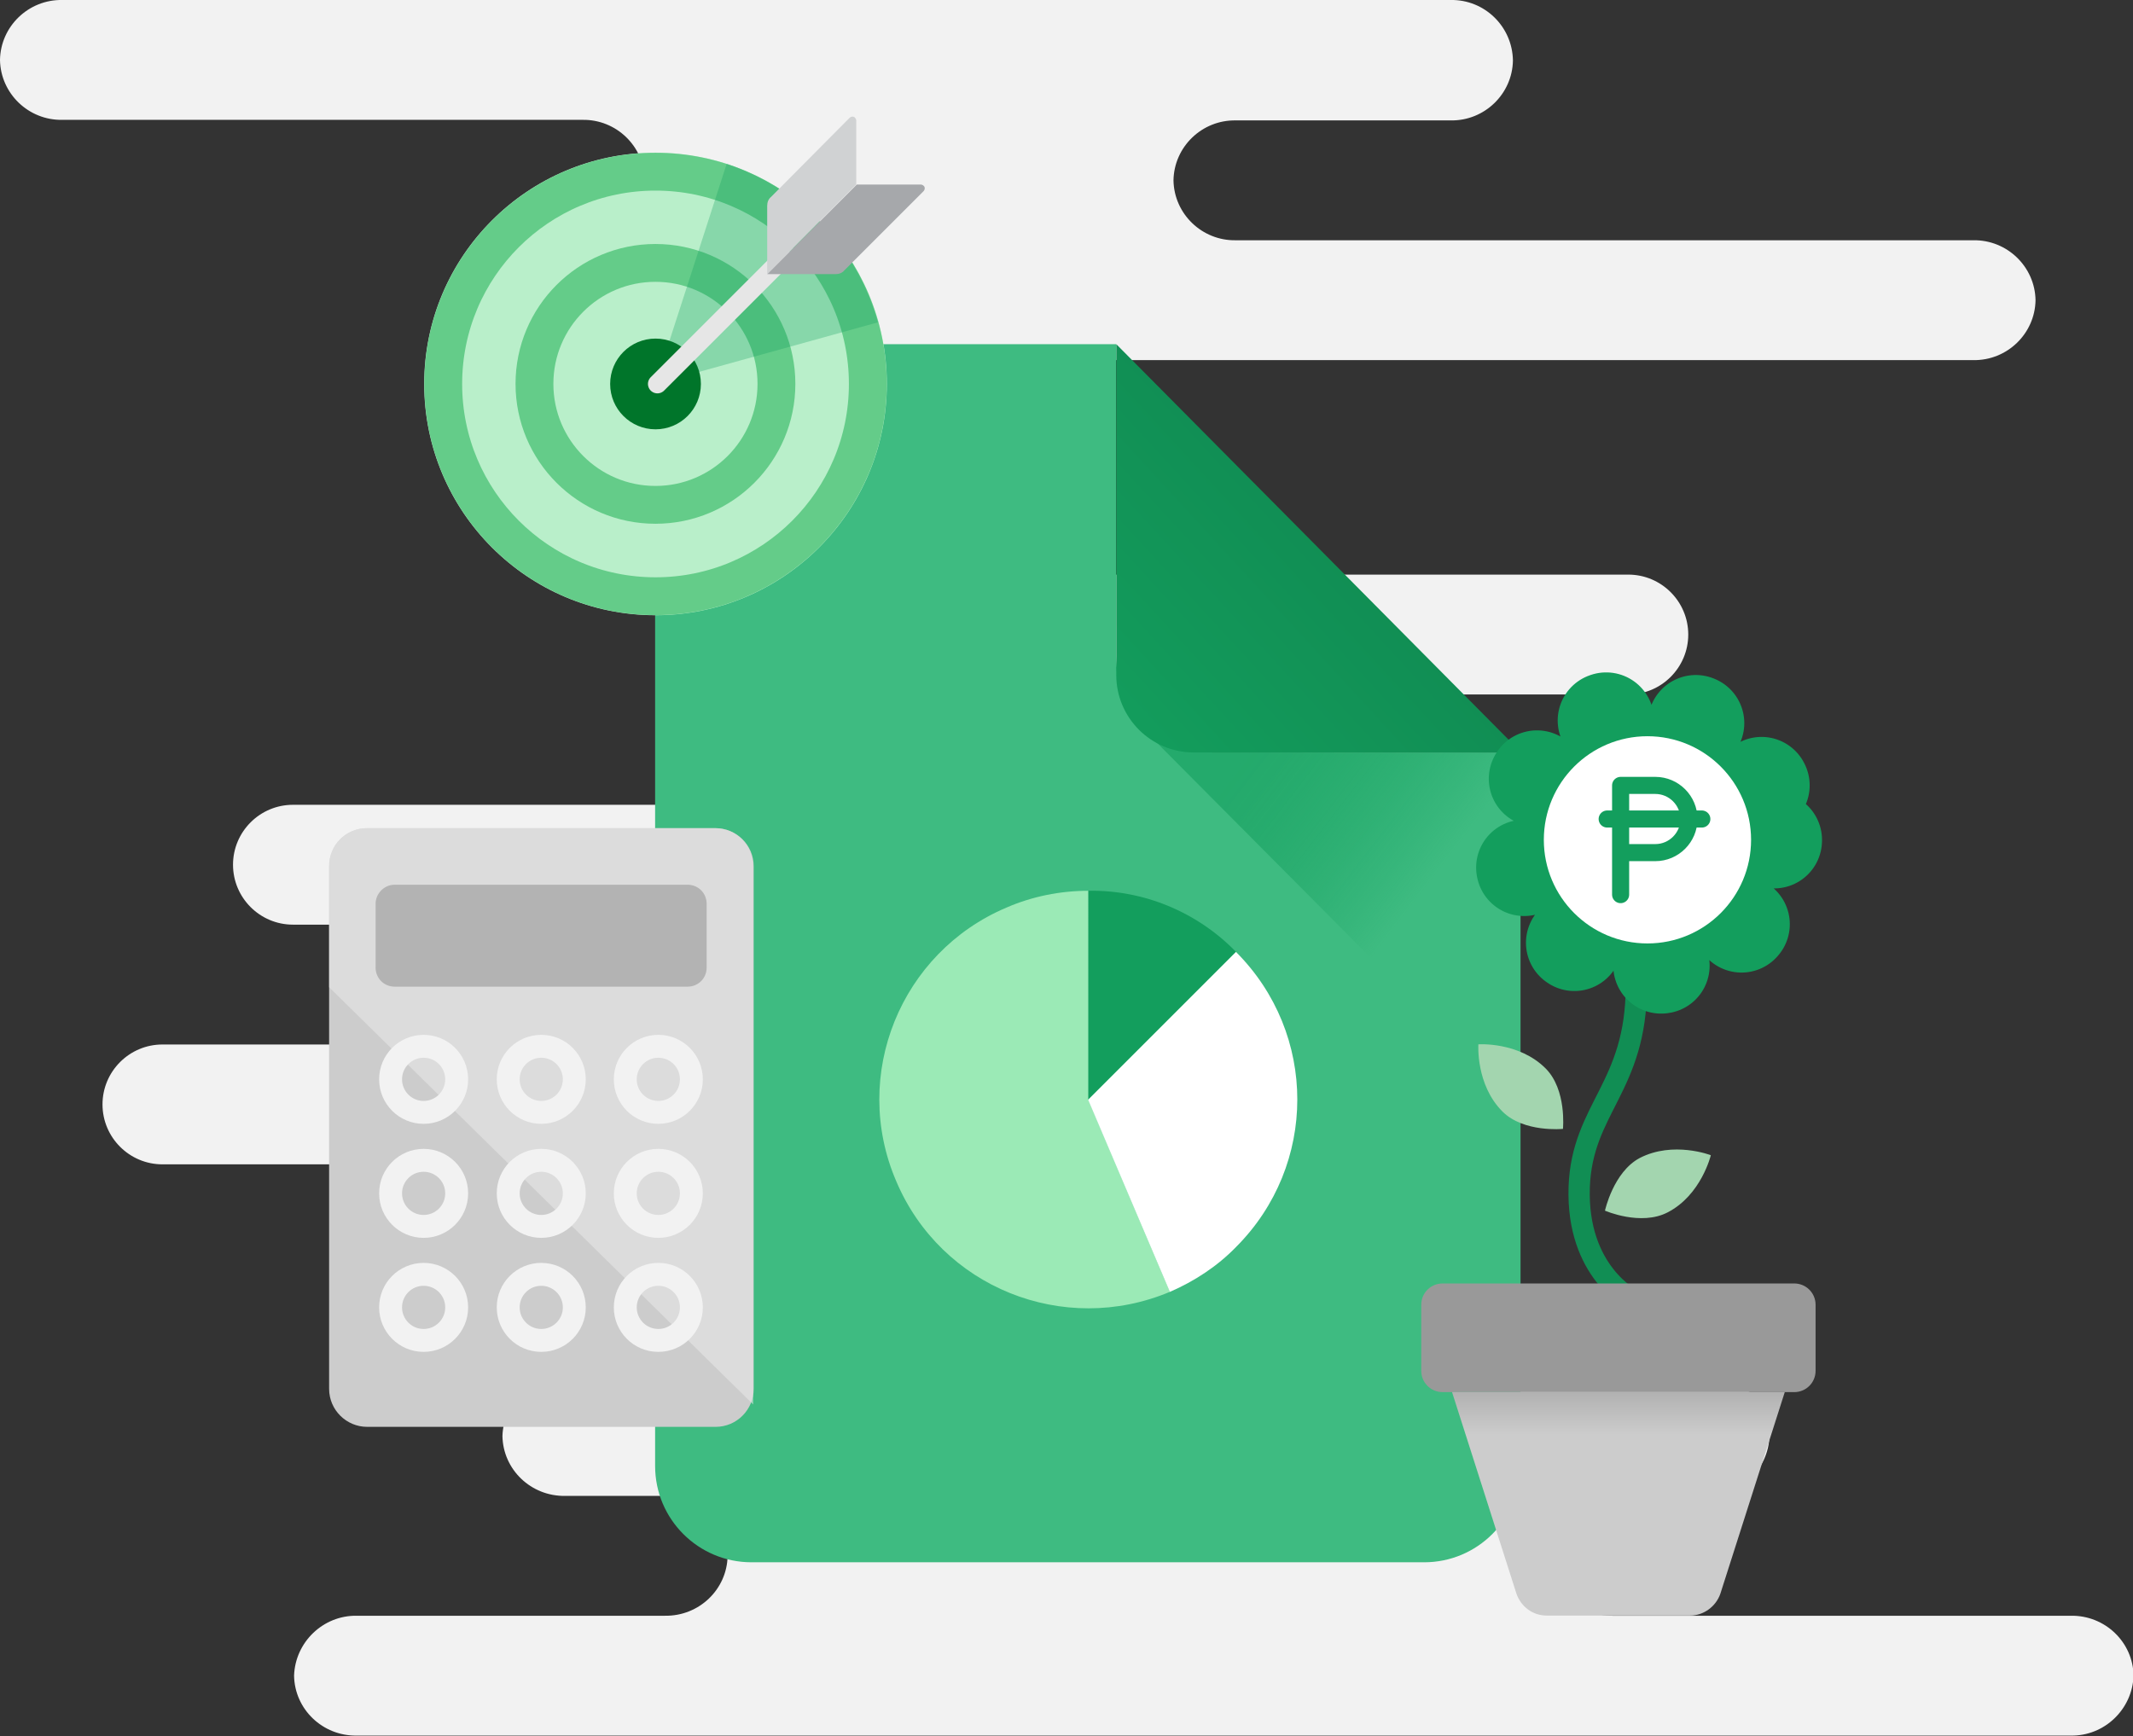 <?xml version="1.0" encoding="utf-8"?>
<!-- Generator: Adobe Illustrator 24.0.1, SVG Export Plug-In . SVG Version: 6.00 Build 0)  -->
<svg version="1.1" id="comp-fms" xmlns="http://www.w3.org/2000/svg" xmlns:xlink="http://www.w3.org/1999/xlink" x="0px" y="0px"
	 viewBox="0 0 380.8 310" style="enable-background:new 0 0 380.8 310;" xml:space="preserve">
<rect x="0" y="0" width="380.8" height="310" fill="#333333" stroke="none"/>
<style type="text/css">
	.st0{fill:#F2F2F2;}
	.st1{fill:#3EBB81;}
	.st2{opacity:0.6;fill:url(#Path_1257_1_);enable-background:new    ;}
	.st3{fill:url(#Path_1258_1_);}
	.st4{fill:#139E5D;}
	.st5{fill:#9BEAB6;}
	.st6{fill:#FFFFFF;}
	.st7{fill:none;stroke:#118E54;stroke-width:3.799;stroke-miterlimit:10;}
	.st8{fill:#A3D5AF;}
	.st9{fill:none;stroke:#139E5D;stroke-width:17.096;stroke-linecap:round;stroke-linejoin:round;stroke-dasharray:0.114,16.364;}
	.st10{fill:none;stroke:#139E5D;stroke-width:3.05;stroke-linecap:round;stroke-linejoin:round;}
	.st11{fill:#999999;}
	.st12{fill:url(#Path_1266_1_);}
	.st13{fill:#CCCCCC;}
	.st14{opacity:0.6;fill:#E6E6E6;enable-background:new    ;}
	.st15{fill:#B3B3B3;}
	.st16{fill:none;stroke:#F2F2F2;stroke-width:4.091;stroke-miterlimit:10;}
	.st17{fill:#B9EFCA;}
	.st18{fill:#E4F1F9;}
	.st19{fill:none;}
	.st20{fill:none;stroke:#64CC89;stroke-width:6.754;stroke-miterlimit:10;}
	.st21{opacity:0.3;fill:#139E5D;enable-background:new    ;}
	.st22{fill:#00752A;}
	.st23{fill:none;stroke:#E6E6E6;stroke-width:3.377;stroke-linecap:round;stroke-miterlimit:10;}
	.st24{fill:#A6A8AB;}
	.st25{fill:#D0D2D3;}
</style>
<g id="Group_2812">
	<path id="Path_1253" class="st0" d="M276.7,277.8L276.7,277.8c0.1-6,5.1-10.8,11.2-10.7h16.8c6,0.1,11-4.7,11.2-10.7l0,0
		c-0.1-6-5.1-10.8-11.2-10.7H100.9c-6-0.1-11,4.7-11.2,10.7l0,0c0.1,6,5.1,10.8,11.2,10.7h17.8c6-0.1,11,4.7,11.2,10.7l0,0
		c-0.1,6-5.1,10.8-11.2,10.7h-55c-6-0.1-11,4.7-11.2,10.7l0,0c0.1,6,5.1,10.8,11.2,10.7h306c6,0.1,11-4.7,11.2-10.7l0,0
		c-0.1-6-5.1-10.8-11.2-10.7h-81.8C281.8,288.6,276.8,283.8,276.7,277.8z"/>
	<path id="Path_1254" class="st0" d="M41.6,154.4L41.6,154.4c0,5.9,4.8,10.7,10.7,10.7c0,0,0,0,0,0h23.9c5.9,0,10.7,4.8,10.7,10.7
		l0,0c0,5.9-4.8,10.7-10.7,10.7c0,0,0,0,0,0H29c-5.9,0-10.7,4.8-10.7,10.7c0,0,0,0,0,0l0,0c0,5.9,4.8,10.7,10.7,10.7c0,0,0,0,0,0
		h141.3c5.9,0,10.7-4.8,10.7-10.7l0,0c0-5.9-4.8-10.7-10.7-10.7h-27.2c-5.9,0-10.7-4.8-10.7-10.7l0,0c0-5.9,4.8-10.7,10.7-10.7h15.3
		c5.9,0,10.7-4.8,10.7-10.7l0,0c0-5.9-4.8-10.7-10.7-10.7H52.3C46.4,143.7,41.6,148.5,41.6,154.4z"/>
	<path id="Rectangle_935" class="st0" d="M197.6,102.6h93.1c5.9,0,10.7,4.8,10.7,10.7l0,0c0,5.9-4.8,10.7-10.7,10.7h-93.1
		c-5.9,0-10.7-4.8-10.7-10.7l0,0C186.9,107.4,191.7,102.6,197.6,102.6z"/>
	<path id="Path_1255" class="st0" d="M209.5,32.2L209.5,32.2c0.1-6,5.1-10.8,11.1-10.7H259c6,0.1,11-4.7,11.1-10.7l0,0
		C270,4.7,265-0.1,259,0H11.1C5.1-0.1,0.1,4.7,0,10.7l0,0c0.1,6,5.1,10.8,11.1,10.7H104c6-0.1,11,4.7,11.1,10.7l0,0
		C115,38.2,110,43,104,42.9H91c-6-0.1-11,4.7-11.1,10.7l0,0c0.1,6,5.1,10.8,11.1,10.7h261.3c6,0.1,11-4.7,11.1-10.7l0,0
		c-0.1-6-5.1-10.8-11.1-10.7H220.6C214.6,43,209.6,38.2,209.5,32.2z"/>
</g>
<g id="Group_2825" transform="translate(116.957 61.453)">
	<g id="Group_2817">
		<g id="Group_2816">
			<path id="Path_1256" class="st1" d="M82.3,0H17.3C7.7,0,0,7.7,0,17.2v183.1c0,9.5,7.7,17.2,17.2,17.2h120.1
				c9.5,0,17.2-7.7,17.2-17.2l0,0V72.9h-55c-9.5,0-17.2-7.7-17.2-17.2V0z"/>
			<g id="Group_2815" transform="translate(82.33)">
				
					<linearGradient id="Path_1257_1_" gradientUnits="userSpaceOnUse" x1="-158.751" y1="242.925" x2="-159.619" y2="243.668" gradientTransform="matrix(72.257 0 0 -80.758 11549.6 19729.037)">
					<stop  offset="0.315" style="stop-color:#139E5D;stop-opacity:0"/>
					<stop  offset="0.397" style="stop-color:#139E5D;stop-opacity:0.302"/>
					<stop  offset="0.48" style="stop-color:#139E5D;stop-opacity:0.553"/>
					<stop  offset="0.56" style="stop-color:#139E5D;stop-opacity:0.749"/>
					<stop  offset="0.639" style="stop-color:#139E5D;stop-opacity:0.886"/>
					<stop  offset="0.714" style="stop-color:#139E5D;stop-opacity:0.973"/>
					<stop  offset="0.782" style="stop-color:#139E5D"/>
				</linearGradient>
				<path id="Path_1257" class="st2" d="M72.3,73L72.3,73l-55-0.1C7.7,72.9,0,65.2,0,55.7v1c0,4.6,1.8,8.9,5,12.2l67.2,67.6L72.3,73
					z"/>
				
					<linearGradient id="Path_1258_1_" gradientUnits="userSpaceOnUse" x1="-159.854" y1="242.641" x2="-159.305" y2="243.149" gradientTransform="matrix(72.257 0 0 -72.9 11549.595 17759.551)">
					<stop  offset="0" style="stop-color:#139E5D"/>
					<stop  offset="0.973" style="stop-color:#118E54"/>
				</linearGradient>
				<path id="Path_1258" class="st3" d="M13.8,72.9h58.5L0,0v59.1C0,66.7,6.2,72.9,13.8,72.9z"/>
			</g>
		</g>
	</g>
	<g id="Group_2824" transform="translate(40.022 97.602)">
		<g id="Group_2819" transform="translate(37.276)">
			<g id="Group_2818">
				<path id="Path_1259" class="st4" d="M0,37.3V0c9.9-0.2,19.5,3.8,26.4,10.9L0,37.3z"/>
			</g>
		</g>
		<g id="Group_2821">
			<g id="Group_2820">
				<path id="Path_1260" class="st5" d="M37.3,37.3l14.6,34.3C32.9,79.6,11,70.8,3,51.8C-5.1,32.9,3.8,11,22.7,3c4.6-2,9.6-3,14.6-3
					L37.3,37.3z"/>
			</g>
		</g>
		<g id="Group_2823" transform="translate(37.276 10.915)">
			<g id="Group_2822">
				<path id="Path_1261" class="st6" d="M0,26.4L26.4,0c14.6,14.6,14.6,38.1,0,52.7c-3.3,3.4-7.4,6.1-11.8,8L0,26.4z"/>
			</g>
		</g>
	</g>
</g>
<g id="Group_2828" transform="translate(253.732 127.369)">
	<path id="Path_1262" class="st7" d="M37.7,104.7c0,0-10-4.9-9.5-20.1c0.5-14.1,10.2-17.8,10.2-35.9"/>
	<path id="Path_1263" class="st8" d="M25.3,74.2c0,0,0.7-7-3.1-10.8c-4.8-4.8-12-4.3-12-4.3s-0.5,7.2,4.3,12
		C18.3,74.9,25.3,74.2,25.3,74.2z"/>
	<path id="Path_1264" class="st8" d="M32.8,88.8c0,0,1.5-6.9,6.2-9.4c6-3.1,12.7-0.5,12.7-0.5S50,86,44,89.1
		C39.2,91.6,32.8,88.8,32.8,88.8z"/>
	<circle id="Ellipse_424" class="st9" cx="40.4" cy="22.6" r="22.6"/>
	<g id="Group_2827" transform="translate(21.884 4.087)">
		<circle id="Ellipse_425" class="st6" cx="18.5" cy="18.5" r="18.5"/>
		<g id="Group_2826" transform="translate(11.309 8.783)">
			<path id="Path_1265" class="st10" d="M2.4,12h6.2c3.3,0,6-2.7,6-6l0,0l0,0c0-3.3-2.7-6-6-6c0,0,0,0,0,0H2.4v19.5"/>
			<line id="Line_939" class="st10" x1="16.9" y1="6" x2="0" y2="6"/>
		</g>
	</g>
	<path id="Rectangle_936" class="st11" d="M3.8,101.8h62.8c2.1,0,3.8,1.7,3.8,3.8v11.8c0,2.1-1.7,3.8-3.8,3.8H3.8
		c-2.1,0-3.8-1.7-3.8-3.8v-11.8C0,103.5,1.7,101.8,3.8,101.8z"/>
	
		<linearGradient id="Path_1266_1_" gradientUnits="userSpaceOnUse" x1="-213.905" y1="177.565" x2="-213.905" y2="177.974" gradientTransform="matrix(59.447 0 0 -39.964 12751.204 7225.01)">
		<stop  offset="0" style="stop-color:#CCCCCC"/>
		<stop  offset="0.508" style="stop-color:#AFAFAF"/>
		<stop  offset="1" style="stop-color:#999999"/>
	</linearGradient>
	<path id="Path_1266" class="st12" d="M48,161.1H22.4c-2.5,0-4.6-1.6-5.4-3.9l-11.5-36h59.4l-11.5,36
		C52.6,159.5,50.4,161.1,48,161.1z"/>
</g>
<g id="Group_2833" transform="translate(58.756 147.872)">
	<path id="Rectangle_937" class="st13" d="M6.8,0h62.2c3.7,0,6.8,3,6.8,6.8v93.3c0,3.7-3,6.8-6.8,6.8H6.8c-3.7,0-6.8-3-6.8-6.8V6.8
		C0,3,3,0,6.8,0z"/>
	<path id="Path_1267" class="st14" d="M68.9,0H6.8C3,0,0,3,0,6.8v21.6l75.7,74.5l0-96.1C75.7,3,72.7,0,68.9,0z"/>
	<path id="Rectangle_938" class="st15" d="M11.7,10.1H64c1.9,0,3.4,1.5,3.4,3.4v11.4c0,1.9-1.5,3.4-3.4,3.4H11.7
		c-1.9,0-3.4-1.5-3.4-3.4V13.5C8.3,11.7,9.8,10.1,11.7,10.1z"/>
	<g id="Group_2832" transform="translate(10.973 38.949)">
		<g id="Group_2829">
			<circle id="Ellipse_426" class="st16" cx="5.9" cy="5.9" r="5.9"/>
			<circle id="Ellipse_427" class="st16" cx="26.9" cy="5.9" r="5.9"/>
			<circle id="Ellipse_428" class="st16" cx="47.8" cy="5.9" r="5.9"/>
		</g>
		<g id="Group_2830" transform="translate(0 20.359)">
			<circle id="Ellipse_429" class="st16" cx="5.9" cy="5.9" r="5.9"/>
			<circle id="Ellipse_430" class="st16" cx="26.9" cy="5.9" r="5.9"/>
			<circle id="Ellipse_431" class="st16" cx="47.8" cy="5.9" r="5.9"/>
		</g>
		<g id="Group_2831" transform="translate(0 40.718)">
			<circle id="Ellipse_432" class="st16" cx="5.9" cy="5.9" r="5.9"/>
			<circle id="Ellipse_433" class="st16" cx="26.9" cy="5.9" r="5.9"/>
			<circle id="Ellipse_434" class="st16" cx="47.8" cy="5.9" r="5.9"/>
		</g>
	</g>
</g>
<g id="Group_2836" transform="translate(75.729 20.849)">
	<g id="Group_2834" transform="translate(0 6.407)">
		<circle id="Ellipse_435" class="st17" cx="41.3" cy="41.3" r="41.3"/>
		<path id="Path_1268" class="st18" d="M75.1,14.1"/>
		<path id="Path_1269" class="st18" d="M75.1,13.8"/>
		<g id="Ellipse_436">
			<circle class="st19" cx="41.3" cy="41.3" r="41.3"/>
			<circle class="st20" cx="41.3" cy="41.3" r="37.9"/>
		</g>
		<g id="Ellipse_437" transform="translate(16.287 16.287)">
			<circle class="st19" cx="25" cy="25" r="25"/>
			<circle class="st20" cx="25" cy="25" r="21.6"/>
		</g>
		<path id="Path_1270" class="st21" d="M41.3,41.3l39.7-11C77.3,16.9,67.1,6.3,54,2L41.3,41.3z"/>
		<circle id="Ellipse_438" class="st22" cx="41.3" cy="41.3" r="8.1"/>
	</g>
	<g id="Group_2835" transform="translate(41.637)">
		<line id="Line_940" class="st23" x1="22.4" y1="25.3" x2="0" y2="47.7"/>
		<path id="Path_1271" class="st24" d="M19.6,28.1h12.2c0.6,0,1.2-0.2,1.6-0.7l14.1-14.1c0.3-0.3,0.3-0.8,0-1
			c-0.1-0.1-0.3-0.2-0.5-0.2H35.6L19.6,28.1z"/>
		<path id="Path_1272" class="st25" d="M19.6,28.1V15.9c0-0.6,0.2-1.2,0.7-1.6L34.3,0.2c0.3-0.3,0.8-0.3,1,0
			c0.1,0.1,0.2,0.3,0.2,0.5v11.4L19.6,28.1z"/>
	</g>
</g>
</svg>
